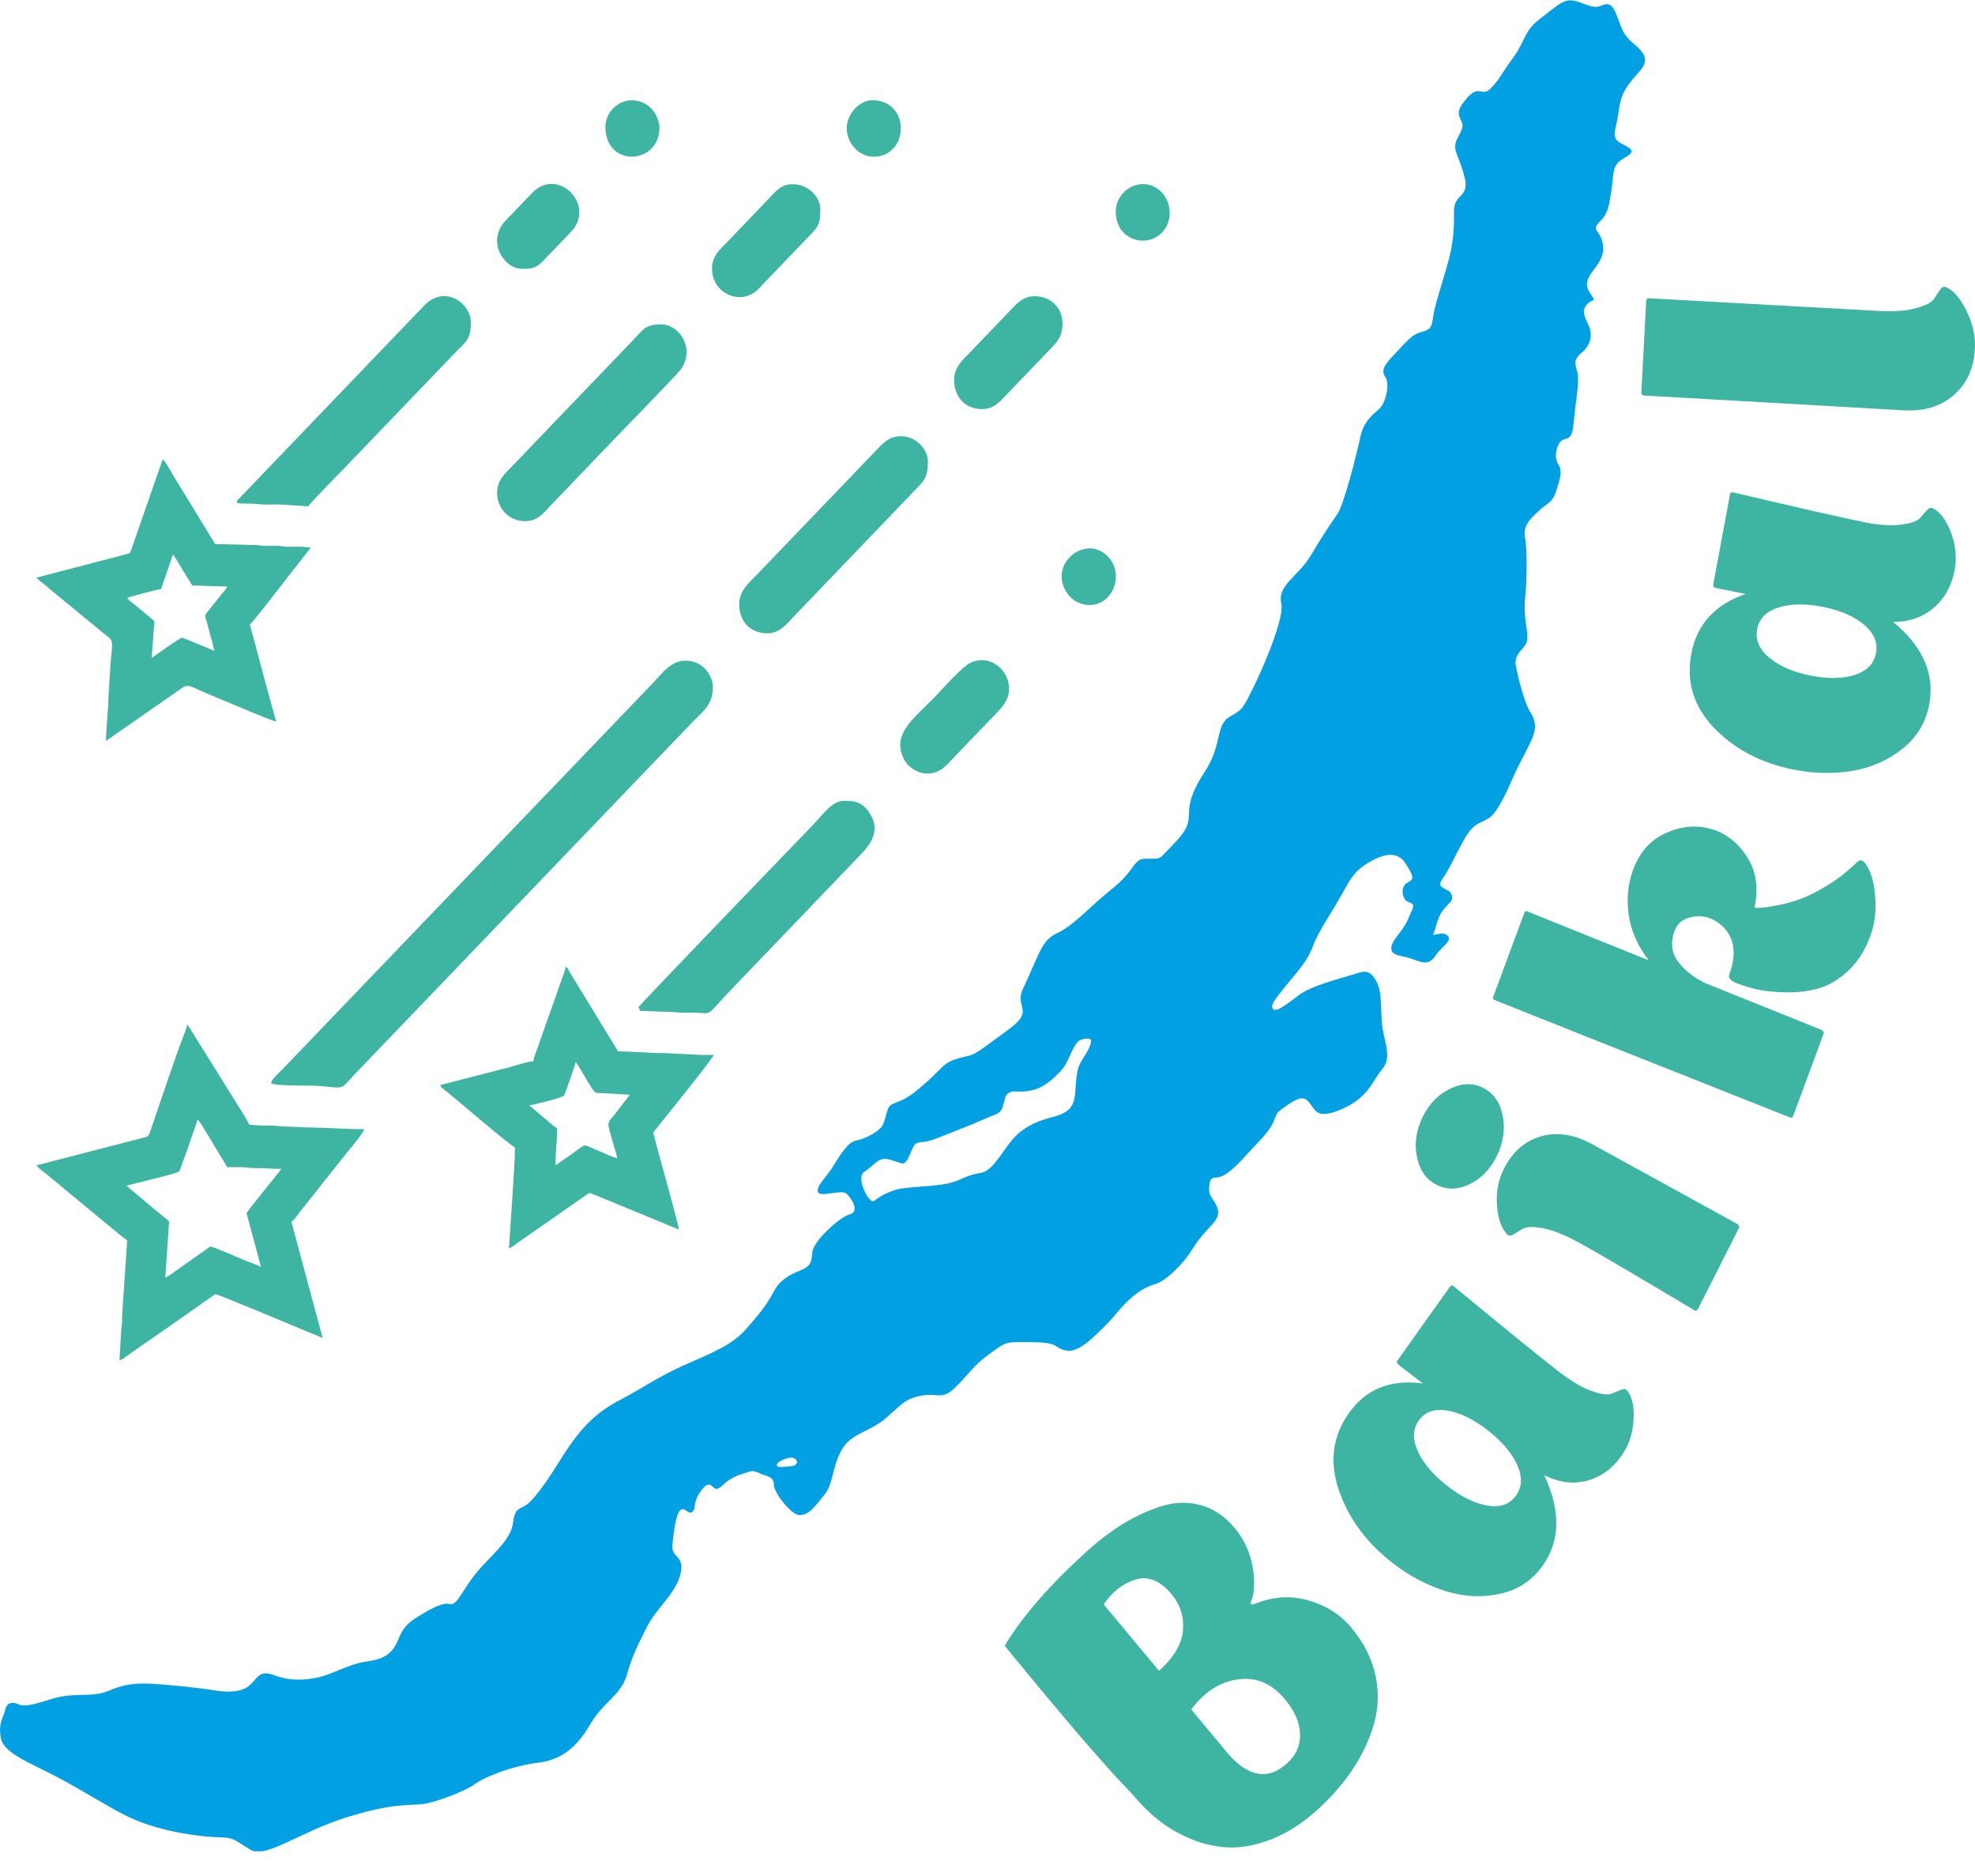 <?xml version="1.0" encoding="UTF-8"?> <svg xmlns="http://www.w3.org/2000/svg" width="60" height="57" viewBox="0 0 60 57" fill="none"><g clip-path="url(#clip0_2117_808)"><path fill-rule="evenodd" clip-rule="evenodd" d="M26.244 35.616C26.497 35.444 26.63 35.265 26.792 35.222C26.953 35.179 27.156 35.28 27.387 35.346C27.619 35.412 27.669 34.786 27.861 34.728C28.051 34.671 28.093 34.728 28.419 34.601C28.745 34.474 29.469 34.195 29.922 33.995C30.441 33.765 30.402 33.883 30.544 33.326C30.572 33.217 30.721 33.154 30.829 33.161C31.466 33.202 31.782 33.002 32.224 32.543C32.462 32.295 32.521 31.903 32.749 31.647C32.83 31.558 33.159 31.504 33.148 31.626C33.12 31.938 32.804 32.194 32.735 32.534C32.603 33.175 32.803 33.628 32.212 33.866C31.904 33.99 31.581 33.983 31.068 34.337C30.537 34.702 30.26 35.556 29.805 35.634C29.27 35.725 29.219 35.872 28.772 35.964C28.325 36.057 27.521 36.058 27.221 36.148C26.922 36.237 26.698 36.374 26.554 36.489C26.408 36.605 25.992 35.786 26.244 35.614V35.616ZM49.605 1.3C49.871 1.546 50.156 1.764 49.831 2.141C49.465 2.567 49.252 2.766 49.174 3.379C49.093 4.018 48.9 4.183 49.283 4.375C49.667 4.566 49.643 4.624 49.304 4.827C48.965 5.031 49.035 5.244 48.95 5.81C48.865 6.377 48.825 6.513 48.583 6.752C48.341 6.992 48.605 7.013 48.68 7.348C48.754 7.682 48.645 7.902 48.425 8.188C48.195 8.487 48.135 8.667 48.322 8.934C48.508 9.2 48.383 9.063 48.211 9.25C48.038 9.437 48.131 9.609 48.26 9.881C48.369 10.114 48.374 10.448 48.043 10.722C47.712 10.996 47.93 11.143 47.941 11.467C47.952 11.791 47.856 12.29 47.802 12.899C47.756 13.408 47.594 13.276 47.441 13.392C47.271 13.519 47.214 13.912 47.328 14.084C47.495 14.332 47.373 14.601 47.265 14.946C47.157 15.292 46.962 15.31 46.766 15.507C46.569 15.703 46.251 15.916 46.33 16.339C46.409 16.762 46.374 17.76 46.343 18.051C46.254 18.867 46.446 19.09 46.387 19.483C46.355 19.693 45.981 19.846 46.05 20.223C46.118 20.6 46.319 21.378 46.492 21.642C46.666 21.907 46.687 22.148 46.503 22.536C46.319 22.924 46.102 23.304 45.945 23.666C45.788 24.028 45.495 24.694 45.224 24.862C44.955 25.031 44.758 24.998 44.464 25.533C44.125 26.152 44.071 26.337 43.816 26.708C43.561 27.078 44.175 26.921 44.107 27.329C44.094 27.416 43.893 27.54 43.77 27.758C43.646 27.976 43.597 28.292 43.545 28.376C43.491 28.464 43.781 28.318 43.903 28.38C44.223 28.543 43.816 28.723 43.611 29.037C43.391 29.374 43.131 29.215 42.897 29.134C42.564 29.019 42.25 29.05 42.268 28.796C42.285 28.541 42.627 28.303 42.797 27.882C42.924 27.567 43.03 27.481 42.776 27.401C42.621 27.352 42.501 26.957 42.767 26.813C42.955 26.711 42.973 26.66 42.696 26.23C42.512 25.944 42.193 25.87 41.677 26.151C41.16 26.432 41.043 26.671 40.759 27.183C40.477 27.695 40.059 28.284 39.885 28.75C39.712 29.215 39.444 29.483 39.091 29.919C38.738 30.355 38.557 30.57 38.69 30.671C38.801 30.753 39.153 30.468 39.456 30.238C39.825 29.957 40.631 29.754 41.073 29.62C41.396 29.523 41.58 29.402 41.808 29.805C42.036 30.208 41.899 30.851 42.038 31.433C42.177 32.014 42.208 32.235 41.951 32.538C41.694 32.84 41.566 33.403 40.617 33.759C40.072 33.962 39.97 33.767 39.858 33.612C39.647 33.319 39.57 33.225 38.906 33.724C38.644 33.922 38.85 34.051 38.278 34.648C37.706 35.244 37.312 35.776 36.933 35.779C36.772 35.781 36.748 35.892 36.734 36.083C36.721 36.24 36.765 36.328 36.837 36.43C37.288 37.081 36.765 37.083 36.23 37.943C35.888 38.495 35.361 38.94 35.113 39.009C34.397 39.209 33.947 39.899 33.701 40.152C33.14 40.727 32.733 41.112 32.373 41.031C32.015 40.952 32.183 40.785 31.361 40.78C30.537 40.775 30.604 40.742 30.073 41.129C29.542 41.515 29.457 41.725 29.035 42.141C28.614 42.558 28.514 42.315 28.007 42.404C27.5 42.493 27.414 42.652 26.915 43.086C26.418 43.521 25.838 43.534 25.55 44.087C25.261 44.642 25.323 45.075 25.04 45.422C24.756 45.771 24.588 46.038 24.279 46.034C24.051 46.03 23.506 45.364 23.509 45.107C23.511 44.849 23.278 44.862 23.065 44.758C22.852 44.654 22.805 44.704 22.606 44.765C22.406 44.826 22.181 44.912 21.99 45.097C21.798 45.283 21.738 45.259 21.655 45.173C21.573 45.087 21.462 45.032 21.248 45.368C21.034 45.703 21.163 45.84 21.029 45.936C20.896 46.03 20.805 45.769 20.67 45.882C20.535 45.994 20.467 46.534 20.427 46.937C20.389 47.342 20.779 47.248 20.686 47.757C20.568 48.401 19.963 48.809 19.634 49.468C19.325 50.086 19.198 50.347 19.035 50.914C18.872 51.482 18.316 51.742 17.967 52.333C17.62 52.924 17.203 53.45 16.359 53.556C15.514 53.661 14.684 54.011 14.421 54.211C14.158 54.411 13.223 54.773 12.829 54.816C12.434 54.861 11.929 54.778 10.514 55.222C9.101 55.667 8.074 56.471 7.621 56.209C7.168 55.946 7.136 55.834 6.721 55.827C6.084 55.816 4.964 55.657 4.105 55.294C3.467 55.024 2.662 54.486 1.803 54.028C0.945 53.57 0.11 53.281 0.026 52.809C-0.058 52.336 0.103 52.194 0.154 51.965C0.205 51.733 0.355 51.687 0.593 51.794C0.831 51.902 1.464 51.629 1.807 51.56C2.394 51.439 2.844 51.57 3.304 51.371C3.76 51.175 4.126 51.127 4.674 51.163C5.224 51.2 6.089 51.285 6.52 51.36C6.951 51.434 7.342 51.411 7.57 51.216C7.799 51.021 7.856 50.805 8.139 50.849C8.421 50.894 8.732 51.147 9.625 50.975C10.064 50.891 10.614 50.549 11.149 50.481C11.685 50.412 11.934 50.228 12.108 49.795C12.282 49.362 12.491 49.245 12.813 49.05C13.135 48.855 13.466 48.685 13.642 48.736C13.916 48.814 14.039 48.251 14.621 47.616C15.072 47.124 15.53 46.741 15.587 46.262C15.644 45.782 15.798 45.87 16.02 45.702C16.242 45.533 16.639 44.968 16.845 44.634C17.523 43.541 17.951 42.987 18.875 42.515C19.431 42.23 20.004 41.826 20.77 41.485C21.622 41.107 22.223 40.882 22.655 40.393C23.088 39.906 23.302 39.629 23.498 39.258C23.694 38.888 23.975 38.738 24.293 38.609C24.612 38.48 24.651 38.391 24.678 38.049C24.705 37.707 25.513 36.975 25.821 36.894C26.128 36.813 25.866 36.397 25.71 36.263C25.553 36.129 24.889 36.402 24.846 36.207C24.803 36.012 25.112 35.773 25.342 35.388C25.572 35.003 25.791 34.694 26.003 34.656C26.215 34.618 26.551 34.471 26.744 34.279C26.939 34.087 26.893 33.651 27.099 33.552C27.305 33.453 27.494 33.435 27.885 33.106C28.317 32.744 28.4 32.635 28.634 32.412C28.869 32.191 29.122 32.159 29.308 32.107C29.495 32.054 29.529 32.105 30.075 31.695C30.62 31.285 30.962 31.089 31.05 30.843C31.139 30.597 30.895 30.433 31.073 30.055C31.61 28.91 31.643 28.57 32.13 28.345C32.429 28.206 32.765 27.914 33.239 27.474C33.712 27.033 34.058 26.843 34.349 26.428C34.642 26.014 34.66 26.105 35.054 26.091C35.287 26.083 35.244 26.062 35.634 25.667C36.559 24.73 35.686 24.854 36.589 23.468C37.084 22.708 36.954 22.23 37.207 21.907C37.35 21.725 37.603 21.703 37.771 21.457C38.034 21.072 39.055 18.87 38.925 18.33C38.796 17.79 39.443 17.507 39.814 16.889C40.184 16.27 40.43 15.896 40.626 15.625C40.823 15.354 41.219 13.792 41.327 13.28C41.434 12.767 41.742 12.577 41.919 12.404C42.098 12.23 42.231 11.66 42.09 11.462C41.949 11.264 42.043 11.092 42.366 10.762C42.691 10.431 42.865 10.16 43.218 10.076C43.572 9.992 43.483 9.8 43.587 9.374C43.691 8.949 43.906 8.308 44.023 7.852C44.14 7.396 44.178 6.973 44.171 6.569C44.163 6.164 44.215 6.124 44.405 5.918C44.595 5.711 44.538 5.487 44.397 5.06C44.256 4.632 44.104 4.5 44.308 4.14C44.513 3.782 44.413 3.744 44.348 3.575C44.283 3.407 44.312 3.288 44.527 3.025C44.942 2.518 45.001 2.969 45.276 2.696C45.554 2.424 45.596 2.26 45.969 1.753C46.341 1.246 46.297 0.938 46.782 0.573C47.265 0.208 47.485 -0.033 47.789 0.017C48.093 0.066 48.39 0.291 48.64 0.175C48.89 0.06 48.996 0.132 49.147 0.549C49.299 0.965 49.337 1.062 49.603 1.308L49.605 1.3ZM23.601 44.522C23.558 44.431 23.978 44.228 24.124 44.306C24.27 44.385 24.236 44.543 24.008 44.552C23.78 44.56 23.644 44.613 23.601 44.522Z" fill="#00A0E3"></path><path fill-rule="evenodd" clip-rule="evenodd" d="M7.489 36.856L7.927 38.492C7.82 38.439 7.681 38.386 7.557 38.342C7.331 38.257 6.493 37.876 6.385 37.876L5.373 38.589C5.282 38.652 5.113 38.789 5.022 38.814L5.133 37.185C5.135 37.122 5.195 37.15 4.983 36.978C4.783 36.818 4.603 36.666 4.409 36.504L3.841 36.025L4.649 35.822C4.739 35.799 5.398 35.645 5.45 35.586C5.468 35.564 5.975 34.129 6 34.015C6.067 34.061 6.185 34.274 6.236 34.358L6.673 35.082C6.751 35.211 6.835 35.336 6.9 35.462C7.038 35.462 7.174 35.462 7.312 35.462C7.488 35.462 7.546 35.49 7.722 35.49C8.033 35.488 8.251 35.516 8.546 35.516C8.506 35.579 8.464 35.616 8.418 35.677C8.215 35.949 7.618 36.661 7.492 36.856H7.489ZM1.112 35.409C1.173 35.503 1.355 35.63 1.447 35.703L2.478 36.557C2.711 36.751 2.933 36.934 3.166 37.127C3.284 37.226 3.389 37.307 3.511 37.41C3.633 37.512 3.738 37.598 3.863 37.686L3.712 39.942C3.704 40.022 3.712 40.101 3.709 40.18C3.703 40.297 3.688 40.278 3.684 40.395L3.657 40.849C3.655 41.053 3.631 41.143 3.631 41.333C3.723 41.309 3.909 41.158 3.997 41.097C4.127 41.006 4.235 40.932 4.368 40.839C4.618 40.664 4.847 40.511 5.094 40.336L6.539 39.321C6.624 39.321 9.109 40.365 9.386 40.481C9.524 40.539 9.685 40.595 9.804 40.661L8.853 37.122C8.963 37.046 9.039 36.904 9.131 36.795L10.528 35.036C10.617 34.922 11.035 34.438 11.064 34.309C10.458 34.309 9.913 34.258 9.315 34.256L8.453 34.216C8.31 34.193 8.158 34.2 8.004 34.201C7.816 34.203 7.736 34.175 7.567 34.175C7.543 34.082 7.409 33.883 7.35 33.783L5.689 31.117C5.682 31.214 5.661 31.244 5.631 31.323C5.33 32.098 4.902 33.389 4.614 34.23C4.592 34.294 4.56 34.395 4.538 34.446C4.487 34.566 4.416 34.542 4.162 34.618L1.114 35.406L1.112 35.409Z" fill="#3EB5A2"></path><path fill-rule="evenodd" clip-rule="evenodd" d="M8.236 32.914C8.42 33.007 9.402 32.969 9.725 32.997C10.521 33.066 10.302 33.133 10.839 32.574L21.034 21.943C21.377 21.586 21.657 21.424 21.657 20.851C21.657 20.643 21.516 20.416 21.407 20.307C21.253 20.154 21.067 20.075 20.808 20.075C20.38 20.075 20.103 20.474 19.876 20.71L8.602 32.467C8.469 32.605 8.245 32.789 8.236 32.916V32.914Z" fill="#3EB5A2"></path><path fill-rule="evenodd" clip-rule="evenodd" d="M18.753 35.193C18.596 35.155 18.407 35.059 18.249 34.993C18.151 34.951 18.09 34.927 17.992 34.885C17.691 34.76 17.824 34.746 17.308 35.107C17.159 35.211 17.021 35.307 16.875 35.407C16.875 35.011 16.926 34.667 16.926 34.281C16.835 34.231 16.796 34.19 16.717 34.124L16.077 33.584C16.191 33.58 17.087 33.346 17.133 33.291C17.16 33.26 17.469 32.367 17.49 32.27C17.636 32.445 17.991 33.166 18.109 33.205L19.134 33.261L18.677 33.858C18.409 34.177 18.437 34.046 18.673 34.894C18.694 34.97 18.74 35.105 18.748 35.191L18.753 35.193ZM16.206 32.244C16.051 32.247 15.662 32.373 15.502 32.42L13.378 32.967C13.402 33.058 13.423 33.05 13.485 33.098C14.004 33.514 15.226 34.58 15.643 34.87C15.643 35.33 15.589 35.903 15.565 36.399L15.462 37.927C15.551 37.902 15.684 37.791 15.764 37.733L16.644 37.122C17.04 36.846 17.43 36.569 17.832 36.293C17.914 36.237 17.891 36.24 17.973 36.268C18.033 36.29 18.108 36.321 18.162 36.342L20.63 37.362C20.511 36.828 20.164 35.615 20.003 35.014L19.851 34.436C19.855 34.385 19.885 34.358 19.944 34.286L20.377 33.745C20.491 33.6 21.658 32.156 21.684 32.052C21.563 32.052 21.441 32.055 21.322 32.054L20.243 31.999C19.749 32.002 19.271 31.946 18.778 31.946L17.298 29.521C17.243 29.424 17.271 29.432 17.184 29.372C17.174 29.488 17.11 29.619 17.072 29.737L16.449 31.502C16.401 31.631 16.37 31.728 16.325 31.855C16.284 31.976 16.216 32.113 16.206 32.24V32.244Z" fill="#3EB5A2"></path><path fill-rule="evenodd" clip-rule="evenodd" d="M6.512 19.777C6.441 19.741 5.552 19.376 5.534 19.376C5.46 19.376 4.722 19.914 4.609 19.992L4.677 19.04C4.701 18.882 4.695 18.868 4.6 18.794L4.04 18.331C3.971 18.277 3.911 18.241 3.865 18.166C3.93 18.135 4.804 17.9 4.893 17.899L5.252 16.853C5.311 16.898 5.493 17.23 5.55 17.32C5.653 17.486 5.744 17.636 5.843 17.791C6.222 17.791 6.512 17.818 6.897 17.818C6.873 17.912 6.815 17.945 6.758 18.021L6.266 18.637C6.205 18.741 6.249 18.774 6.281 18.89C6.308 18.992 6.331 19.085 6.358 19.186C6.411 19.382 6.468 19.571 6.512 19.775V19.777ZM1.113 17.552C1.162 17.629 1.271 17.692 1.35 17.76C1.44 17.837 1.517 17.897 1.607 17.975L3.115 19.217C3.489 19.508 3.418 19.389 3.351 20.261L3.297 21.143C3.294 21.518 3.221 22.159 3.221 22.511C4.002 21.966 4.779 21.424 5.566 20.879C5.723 20.77 5.943 20.929 6.26 21.059C6.499 21.158 6.716 21.249 6.957 21.35C7.112 21.414 8.255 21.908 8.389 21.92L8.187 21.193C8.117 20.945 8.058 20.714 7.989 20.461L7.591 18.971C7.677 18.911 8.163 18.279 8.288 18.117L9.441 16.638C9.294 16.638 9.262 16.61 9.109 16.61C8.982 16.61 8.847 16.617 8.721 16.612C8.586 16.607 8.545 16.584 8.388 16.584C8.264 16.584 8.122 16.592 8.001 16.584C7.878 16.577 7.824 16.555 7.667 16.557L6.536 16.531L5.256 14.434C5.218 14.371 5.2 14.332 5.159 14.267C5.073 14.132 5.021 14.011 4.942 13.957L3.977 16.732C3.937 16.817 3.98 16.79 3.866 16.831L1.109 17.55L1.113 17.552Z" fill="#3EB5A2"></path><path fill-rule="evenodd" clip-rule="evenodd" d="M19.395 30.608C19.436 30.672 19.426 30.636 19.445 30.715C19.759 30.715 19.978 30.744 20.294 30.742C20.475 30.74 20.551 30.768 20.705 30.77C20.847 30.772 21.003 30.762 21.144 30.768C21.663 30.798 21.427 30.889 22.204 30.078C22.801 29.455 23.381 28.85 23.978 28.227L26.177 25.934C26.519 25.578 26.741 25.161 26.397 24.672C26.179 24.361 25.957 24.332 25.643 24.332C25.266 24.332 24.959 24.793 24.762 24.996C24.327 25.447 19.479 30.474 19.395 30.606V30.608Z" fill="#3EB5A2"></path><path fill-rule="evenodd" clip-rule="evenodd" d="M9.367 15.379C9.445 15.257 10.434 14.254 10.62 14.059C11.051 13.61 11.463 13.18 11.893 12.733L13.783 10.762C14.144 10.385 14.304 10.331 14.304 9.803C14.304 9.199 13.499 8.637 12.883 9.288L7.856 14.53C7.699 14.694 7.563 14.836 7.406 14.999C7.135 15.282 7.041 15.303 7.593 15.302C7.777 15.302 7.881 15.325 8.028 15.33C8.179 15.335 8.342 15.32 8.493 15.328L9.367 15.383V15.379Z" fill="#3EB5A2"></path><path fill-rule="evenodd" clip-rule="evenodd" d="M22.456 18.356C22.456 18.883 22.799 19.242 23.305 19.242C23.68 19.242 23.875 18.983 24.07 18.779L27.72 14.973C28.067 14.611 28.189 14.543 28.189 14.015C28.189 13.676 27.869 13.314 27.494 13.263C27.031 13.2 26.82 13.471 26.576 13.726L23.015 17.439C22.798 17.666 22.456 17.928 22.456 18.358V18.356Z" fill="#3EB5A2"></path><path fill-rule="evenodd" clip-rule="evenodd" d="M15.101 14.978C15.101 15.434 15.452 15.835 15.95 15.835C16.333 15.835 16.517 15.579 16.715 15.373L18.566 13.441C18.718 13.283 20.627 11.322 20.706 11.196C21.119 10.535 20.609 9.856 20.09 9.856C19.603 9.856 19.557 9.997 19.209 10.359L16.162 13.536C15.955 13.752 15.766 13.948 15.559 14.165C15.359 14.373 15.102 14.573 15.102 14.976L15.101 14.978Z" fill="#3EB5A2"></path><path fill-rule="evenodd" clip-rule="evenodd" d="M28.162 23.504C28.563 23.504 28.748 23.255 28.953 23.041L30.187 21.755C30.374 21.56 30.656 21.312 30.656 20.93C30.656 20.372 30.122 19.888 29.52 20.121C29.241 20.23 28.658 20.907 28.425 21.15C27.752 21.85 27.045 22.313 27.484 23.109C27.593 23.306 27.872 23.503 28.162 23.503V23.504Z" fill="#3EB5A2"></path><path fill-rule="evenodd" clip-rule="evenodd" d="M28.986 11.545C28.986 12.072 29.33 12.43 29.835 12.43C30.21 12.43 30.405 12.171 30.6 11.968L31.822 10.694C32.066 10.44 32.278 10.274 32.278 9.83C32.278 9.323 31.887 8.999 31.429 8.999C31.061 8.999 30.855 9.262 30.664 9.461L29.442 10.735C29.247 10.937 28.986 11.156 28.986 11.546V11.545Z" fill="#3EB5A2"></path><path fill-rule="evenodd" clip-rule="evenodd" d="M21.631 8.168C21.631 8.883 22.427 9.275 22.959 8.855C23.059 8.776 23.167 8.645 23.259 8.551C23.461 8.34 23.647 8.146 23.85 7.935C24.052 7.724 24.238 7.53 24.441 7.319C24.843 6.901 24.922 6.874 24.922 6.347C24.922 6.017 24.591 5.597 24.073 5.597C23.698 5.597 23.517 5.87 23.32 6.073L22.086 7.36C21.885 7.57 21.63 7.765 21.63 8.171L21.631 8.168Z" fill="#3EB5A2"></path><path fill-rule="evenodd" clip-rule="evenodd" d="M15.101 7.335C15.101 7.732 15.456 8.166 15.847 8.166C16.184 8.166 16.279 8.16 16.547 7.879L17.344 7.048C18.124 6.243 16.947 5.037 16.161 5.868L15.337 6.726C15.208 6.861 15.099 7.076 15.099 7.337L15.101 7.335Z" fill="#3EB5A2"></path><path fill-rule="evenodd" clip-rule="evenodd" d="M33.896 6.425C33.896 7.324 34.87 7.553 35.317 7.049C35.796 6.509 35.436 5.594 34.718 5.594C34.287 5.594 33.896 5.971 33.896 6.425Z" fill="#3EB5A2"></path><path fill-rule="evenodd" clip-rule="evenodd" d="M18.392 3.851C18.392 5.085 19.977 5.016 20.035 3.929C20.05 3.62 19.843 3.274 19.585 3.144C18.959 2.828 18.392 3.336 18.392 3.851Z" fill="#3EB5A2"></path><path fill-rule="evenodd" clip-rule="evenodd" d="M32.252 17.497C32.252 17.971 32.614 18.383 33.101 18.383C33.82 18.383 34.156 17.448 33.674 16.927C33.115 16.323 32.253 16.855 32.253 17.497H32.252Z" fill="#3EB5A2"></path><path fill-rule="evenodd" clip-rule="evenodd" d="M26.543 4.761C27.615 4.761 27.685 3.045 26.492 3.045C26.102 3.045 25.7 3.493 25.724 3.927C25.747 4.368 26.093 4.761 26.543 4.761Z" fill="#3EB5A2"></path><path d="M38.026 48.688C38.009 48.755 38.029 48.773 38.09 48.743C38.651 48.51 39.2 48.47 39.742 48.624C40.282 48.778 40.72 49.053 41.051 49.452C41.429 49.908 41.675 50.388 41.784 50.894C41.894 51.4 41.879 51.894 41.742 52.374C41.604 52.855 41.39 53.314 41.1 53.75C40.812 54.187 40.45 54.6 40.021 54.989C39.577 55.391 39.126 55.683 38.668 55.867C38.21 56.05 37.784 56.139 37.391 56.133C36.996 56.126 36.611 56.048 36.234 55.897C35.857 55.745 35.525 55.558 35.239 55.336C34.953 55.115 34.691 54.862 34.455 54.576L34.446 54.566L34.436 54.555L34.427 54.545L34.417 54.535L34.408 54.524L34.398 54.514L34.389 54.504L34.379 54.494L34.37 54.484L34.36 54.474L34.35 54.464L34.341 54.454L34.331 54.444L34.322 54.434L34.312 54.424L34.303 54.414L34.294 54.405L34.284 54.395L34.275 54.383L34.265 54.373L34.255 54.363L34.246 54.353L34.236 54.342L34.227 54.332L34.217 54.322L34.208 54.31L34.198 54.3L34.189 54.291L34.179 54.281L34.17 54.271L34.16 54.261L34.151 54.251L34.141 54.241L34.132 54.231L34.122 54.221L34.113 54.211L34.103 54.201L34.094 54.191L34.084 54.182L34.075 54.17L34.065 54.16L34.056 54.15L34.046 54.14L34.037 54.129L34.027 54.119L34.018 54.109L34.008 54.099L33.999 54.089L33.989 54.079L33.98 54.069L33.97 54.059L33.961 54.049L33.951 54.039L33.942 54.03L33.932 54.02L33.923 54.01L33.913 54L33.896 53.978L33.886 53.968L33.877 53.957L33.867 53.947L33.858 53.937L33.848 53.927L33.839 53.916L33.829 53.906L33.82 53.896L33.81 53.886L33.801 53.876L33.791 53.866L33.774 53.845L33.764 53.835L33.755 53.825L33.745 53.815L33.736 53.805L33.726 53.795L33.717 53.785L33.707 53.773L33.69 53.752L33.68 53.74L33.671 53.731L33.661 53.721L33.652 53.711L33.642 53.699L33.625 53.678L33.615 53.668L33.606 53.658L33.596 53.648L33.587 53.638L33.577 53.628L33.56 53.607L33.55 53.597L33.541 53.587L33.531 53.577L33.514 53.556L33.505 53.545L33.495 53.536L33.486 53.524L33.476 53.514L33.459 53.493L33.449 53.481L33.44 53.471L33.43 53.461L33.413 53.44L33.403 53.43L33.394 53.42L33.384 53.41L33.367 53.389L33.357 53.379L33.348 53.369L33.33 53.347L33.321 53.336L33.311 53.326L33.302 53.316L33.284 53.294L33.275 53.285L33.265 53.275L33.248 53.253L33.238 53.243L33.229 53.233L33.211 53.212L33.202 53.202L33.192 53.192L33.175 53.17L33.165 53.161L33.156 53.151L33.139 53.129L33.129 53.118L33.12 53.108L33.102 53.086L33.093 53.075L33.083 53.065L33.066 53.043L33.056 53.033L33.047 53.023L33.029 53.002L33.02 52.992L33.002 52.971L32.993 52.961L32.983 52.951L32.966 52.929L32.956 52.919L32.939 52.898L32.929 52.888L32.92 52.878L32.902 52.857L32.893 52.847L32.876 52.825L32.866 52.815L32.856 52.805L32.839 52.784L32.83 52.774L32.812 52.752L32.803 52.743L32.785 52.721L32.776 52.711L32.758 52.69L32.749 52.678L32.739 52.668L32.722 52.647L32.712 52.635L32.695 52.614L32.685 52.604L32.668 52.582L32.658 52.572L32.641 52.551L32.632 52.541L32.614 52.52L32.605 52.51L32.587 52.488L32.578 52.478L32.56 52.457L32.551 52.447L32.533 52.425L32.524 52.414L32.506 52.392L32.497 52.383L32.479 52.361L32.47 52.351L32.453 52.33L32.443 52.32L32.425 52.298L32.416 52.288L32.399 52.267L32.381 52.245L32.372 52.234L32.354 52.212L32.345 52.202L32.327 52.181L32.318 52.171L32.3 52.15L32.291 52.14L32.273 52.118L32.256 52.097L32.246 52.087L32.229 52.065L32.22 52.055L32.202 52.034L32.185 52.012L32.175 52.002L32.158 51.981L32.148 51.969L32.131 51.948L32.113 51.926L32.104 51.917L32.087 51.895L32.077 51.885L32.06 51.864L32.042 51.842L32.033 51.832L32.015 51.811L32.006 51.801L31.988 51.779L31.971 51.758L31.961 51.746L31.944 51.725L31.927 51.703L31.917 51.694L31.899 51.672L31.882 51.651L31.873 51.641L31.855 51.619L31.838 51.598L31.828 51.588L31.811 51.566L31.793 51.545L31.784 51.535L31.767 51.514L31.749 51.492L31.739 51.48L31.722 51.459L31.705 51.438L31.695 51.428L31.678 51.406L31.66 51.385L31.651 51.375L31.633 51.353L31.616 51.332L31.599 51.31L31.589 51.299L31.572 51.277L31.554 51.256L31.545 51.246L31.527 51.224L31.51 51.203L31.492 51.181L31.483 51.172L31.465 51.15L31.448 51.129L31.431 51.107L31.421 51.097L31.404 51.076L31.386 51.054L31.369 51.033L31.359 51.023L31.342 51.001L31.324 50.98L31.307 50.958L31.29 50.937L31.28 50.927L31.263 50.906L31.245 50.884L31.228 50.863L31.218 50.853L31.201 50.831L31.183 50.81L31.166 50.788L31.149 50.767L31.139 50.757L31.122 50.735L31.104 50.714L31.087 50.692L31.069 50.671L31.052 50.65L31.042 50.639L31.025 50.618L31.008 50.597L30.99 50.575L30.973 50.554L30.955 50.532L30.946 50.522L30.928 50.501L30.911 50.479L30.893 50.458L30.876 50.436L30.859 50.415L30.841 50.393L30.832 50.383L30.814 50.362L30.797 50.34L30.779 50.319L30.762 50.298L30.744 50.276L30.727 50.255L30.71 50.233L30.7 50.223L30.683 50.202L30.665 50.18L30.648 50.159L30.559 50.051C30.524 50.008 30.523 49.972 30.558 49.941C31.104 49.059 31.928 48.12 33.028 47.126C33.383 46.805 33.744 46.531 34.113 46.303C34.48 46.077 34.867 45.898 35.274 45.768C35.68 45.637 36.081 45.626 36.474 45.731C36.867 45.837 37.215 46.072 37.516 46.435C37.806 46.784 37.988 47.19 38.063 47.654C38.137 48.117 38.104 48.487 37.963 48.764L38.026 48.688ZM35.601 48.449C35.246 48.021 34.873 47.871 34.487 47.996C34.1 48.122 33.782 48.371 33.531 48.748L35.211 50.767C35.661 50.359 35.905 49.949 35.938 49.538C35.973 49.126 35.859 48.763 35.599 48.45L35.601 48.449ZM39.097 53.58C39.378 53.328 39.509 53.025 39.495 52.677C39.481 52.328 39.327 51.979 39.037 51.631C38.639 51.153 38.167 50.952 37.617 51.025C37.068 51.097 36.592 51.403 36.19 51.941L37.337 53.319C37.952 54 38.538 54.086 39.097 53.58ZM47.33 41.656C47.721 41.959 48.065 42.163 48.356 42.265C48.649 42.368 48.852 42.394 48.968 42.343C49.083 42.292 49.183 42.25 49.266 42.221C49.348 42.191 49.411 42.211 49.453 42.277C49.598 42.483 49.655 42.786 49.625 43.185C49.595 43.584 49.472 43.935 49.256 44.238C48.976 44.631 48.626 44.882 48.204 44.991C47.784 45.1 47.353 45.044 46.914 44.821C47.417 45.903 47.402 46.818 46.868 47.568C46.545 48.023 46.111 48.309 45.566 48.427C45.021 48.545 44.467 48.517 43.906 48.34C43.345 48.163 42.813 47.882 42.312 47.494C41.513 46.876 40.967 46.136 40.674 45.275C40.381 44.414 40.484 43.631 40.984 42.928C41.501 42.201 42.247 41.903 43.223 42.035L42.472 41.454C42.435 41.426 42.428 41.389 42.447 41.347L44.063 39.075C44.091 39.05 44.12 39.049 44.15 39.072C45.767 40.405 46.827 41.266 47.328 41.654L47.33 41.656ZM45.197 45.746C45.58 45.809 45.867 45.706 46.056 45.442C46.244 45.178 46.254 44.862 46.086 44.497C45.918 44.132 45.618 43.785 45.191 43.453C44.763 43.121 44.354 42.923 43.968 42.858C43.581 42.794 43.293 42.893 43.104 43.159C42.916 43.423 42.908 43.74 43.079 44.107C43.25 44.476 43.551 44.824 43.979 45.156C44.406 45.488 44.814 45.685 45.197 45.746ZM52.796 37.197L52.842 37.286L51.576 39.787C51.547 39.825 51.515 39.835 51.484 39.817C49.695 38.746 48.524 38.061 47.971 37.757C47.539 37.519 47.171 37.373 46.867 37.317C46.563 37.263 46.357 37.269 46.251 37.339C46.145 37.408 46.051 37.466 45.97 37.512C45.891 37.558 45.824 37.552 45.774 37.492C45.604 37.302 45.504 37.008 45.477 36.61C45.449 36.21 45.52 35.845 45.688 35.511C45.95 34.994 46.325 34.666 46.816 34.525C47.306 34.385 47.832 34.467 48.391 34.776L52.794 37.198L52.796 37.197ZM45.086 33.068C45.398 33.24 45.588 33.529 45.66 33.935C45.729 34.342 45.664 34.745 45.462 35.145C45.259 35.544 44.978 35.827 44.619 35.992C44.259 36.157 43.923 36.154 43.611 35.982C43.307 35.815 43.117 35.53 43.041 35.125C42.965 34.72 43.028 34.319 43.229 33.917C43.432 33.517 43.716 33.233 44.082 33.066C44.448 32.9 44.782 32.9 45.086 33.068ZM56.351 26.256C56.414 26.19 56.463 26.152 56.501 26.142C56.539 26.133 56.581 26.146 56.623 26.184C56.668 26.222 56.717 26.298 56.772 26.41C56.888 26.648 56.955 26.964 56.975 27.355C56.994 27.747 56.942 28.115 56.813 28.457C56.654 28.888 56.43 29.235 56.145 29.5C55.858 29.764 55.565 29.939 55.267 30.025C54.968 30.113 54.646 30.154 54.297 30.151C53.951 30.147 53.654 30.119 53.412 30.068C53.169 30.015 52.951 29.951 52.758 29.873C52.572 29.799 52.498 29.713 52.533 29.615C52.773 28.964 52.693 28.462 52.29 28.108C51.995 27.859 51.669 27.783 51.313 27.882C51.096 27.947 50.948 28.079 50.874 28.282C50.741 28.642 50.779 28.959 50.988 29.23C51.197 29.501 51.476 29.718 51.824 29.878L55.354 31.299L55.411 31.381L54.469 33.927C54.448 33.959 54.419 33.968 54.386 33.955C49.299 31.938 46.3 30.745 45.389 30.378C45.367 30.36 45.357 30.335 45.357 30.306L46.314 27.72C46.314 27.72 46.324 27.709 46.341 27.686C46.352 27.681 46.366 27.681 46.384 27.687L50.091 29.179C49.755 28.751 49.552 28.292 49.481 27.805C49.41 27.316 49.454 26.856 49.614 26.425C49.812 25.888 50.145 25.516 50.609 25.31C51.073 25.103 51.528 25.06 51.972 25.184C52.415 25.307 52.78 25.586 53.065 26.019C53.35 26.451 53.429 26.972 53.303 27.576L53.328 27.586C53.377 27.586 53.44 27.583 53.52 27.58C53.599 27.576 53.757 27.552 53.996 27.507C54.236 27.462 54.47 27.398 54.7 27.314C54.93 27.23 55.197 27.094 55.503 26.909C55.809 26.724 56.091 26.506 56.348 26.256H56.351ZM56.571 15.855C57.05 15.953 57.443 15.981 57.75 15.941C58.056 15.901 58.251 15.834 58.334 15.734C58.417 15.635 58.49 15.554 58.551 15.49C58.615 15.425 58.678 15.414 58.745 15.457C58.962 15.578 59.139 15.825 59.277 16.199C59.415 16.572 59.45 16.944 59.382 17.314C59.293 17.795 59.081 18.18 58.746 18.467C58.412 18.754 58.002 18.898 57.514 18.895C58.415 19.643 58.781 20.476 58.612 21.393C58.509 21.948 58.236 22.402 57.793 22.754C57.349 23.106 56.839 23.329 56.259 23.425C55.679 23.519 55.083 23.504 54.472 23.38C53.496 23.184 52.696 22.762 52.075 22.118C51.454 21.474 51.222 20.722 51.382 19.861C51.547 18.973 52.097 18.368 53.032 18.047L52.113 17.862C52.068 17.854 52.046 17.824 52.046 17.776L52.561 14.999C52.577 14.964 52.602 14.95 52.639 14.958C54.651 15.432 55.963 15.729 56.576 15.853L56.571 15.855ZM56.343 20.506C56.715 20.388 56.931 20.169 56.991 19.845C57.051 19.521 56.929 19.232 56.627 18.979C56.324 18.726 55.91 18.546 55.386 18.441C54.863 18.335 54.413 18.34 54.036 18.457C53.661 18.573 53.442 18.794 53.382 19.118C53.322 19.442 53.445 19.731 53.752 19.985C54.06 20.24 54.475 20.42 54.999 20.525C55.522 20.631 55.971 20.625 56.343 20.509V20.506ZM49.926 12.012C49.892 12.001 49.869 11.976 49.863 11.938L50.012 9.115C50.012 9.115 50.026 9.096 50.055 9.06C50.064 9.06 50.072 9.062 50.082 9.062C54.09 9.281 56.406 9.409 57.029 9.445C57.517 9.473 57.91 9.447 58.208 9.364C58.506 9.281 58.689 9.186 58.759 9.077C58.829 8.967 58.889 8.873 58.943 8.797C58.997 8.72 59.059 8.698 59.13 8.73C59.352 8.827 59.556 9.068 59.745 9.452C59.933 9.835 60.017 10.22 59.996 10.606C59.966 11.19 59.754 11.655 59.36 12.001C58.965 12.346 58.458 12.501 57.834 12.467L49.926 12.016V12.012Z" fill="#3EB5A2"></path></g><defs><clipPath id="clip0_2117_808"><rect width="60" height="56.25" fill="white"></rect></clipPath></defs></svg> 